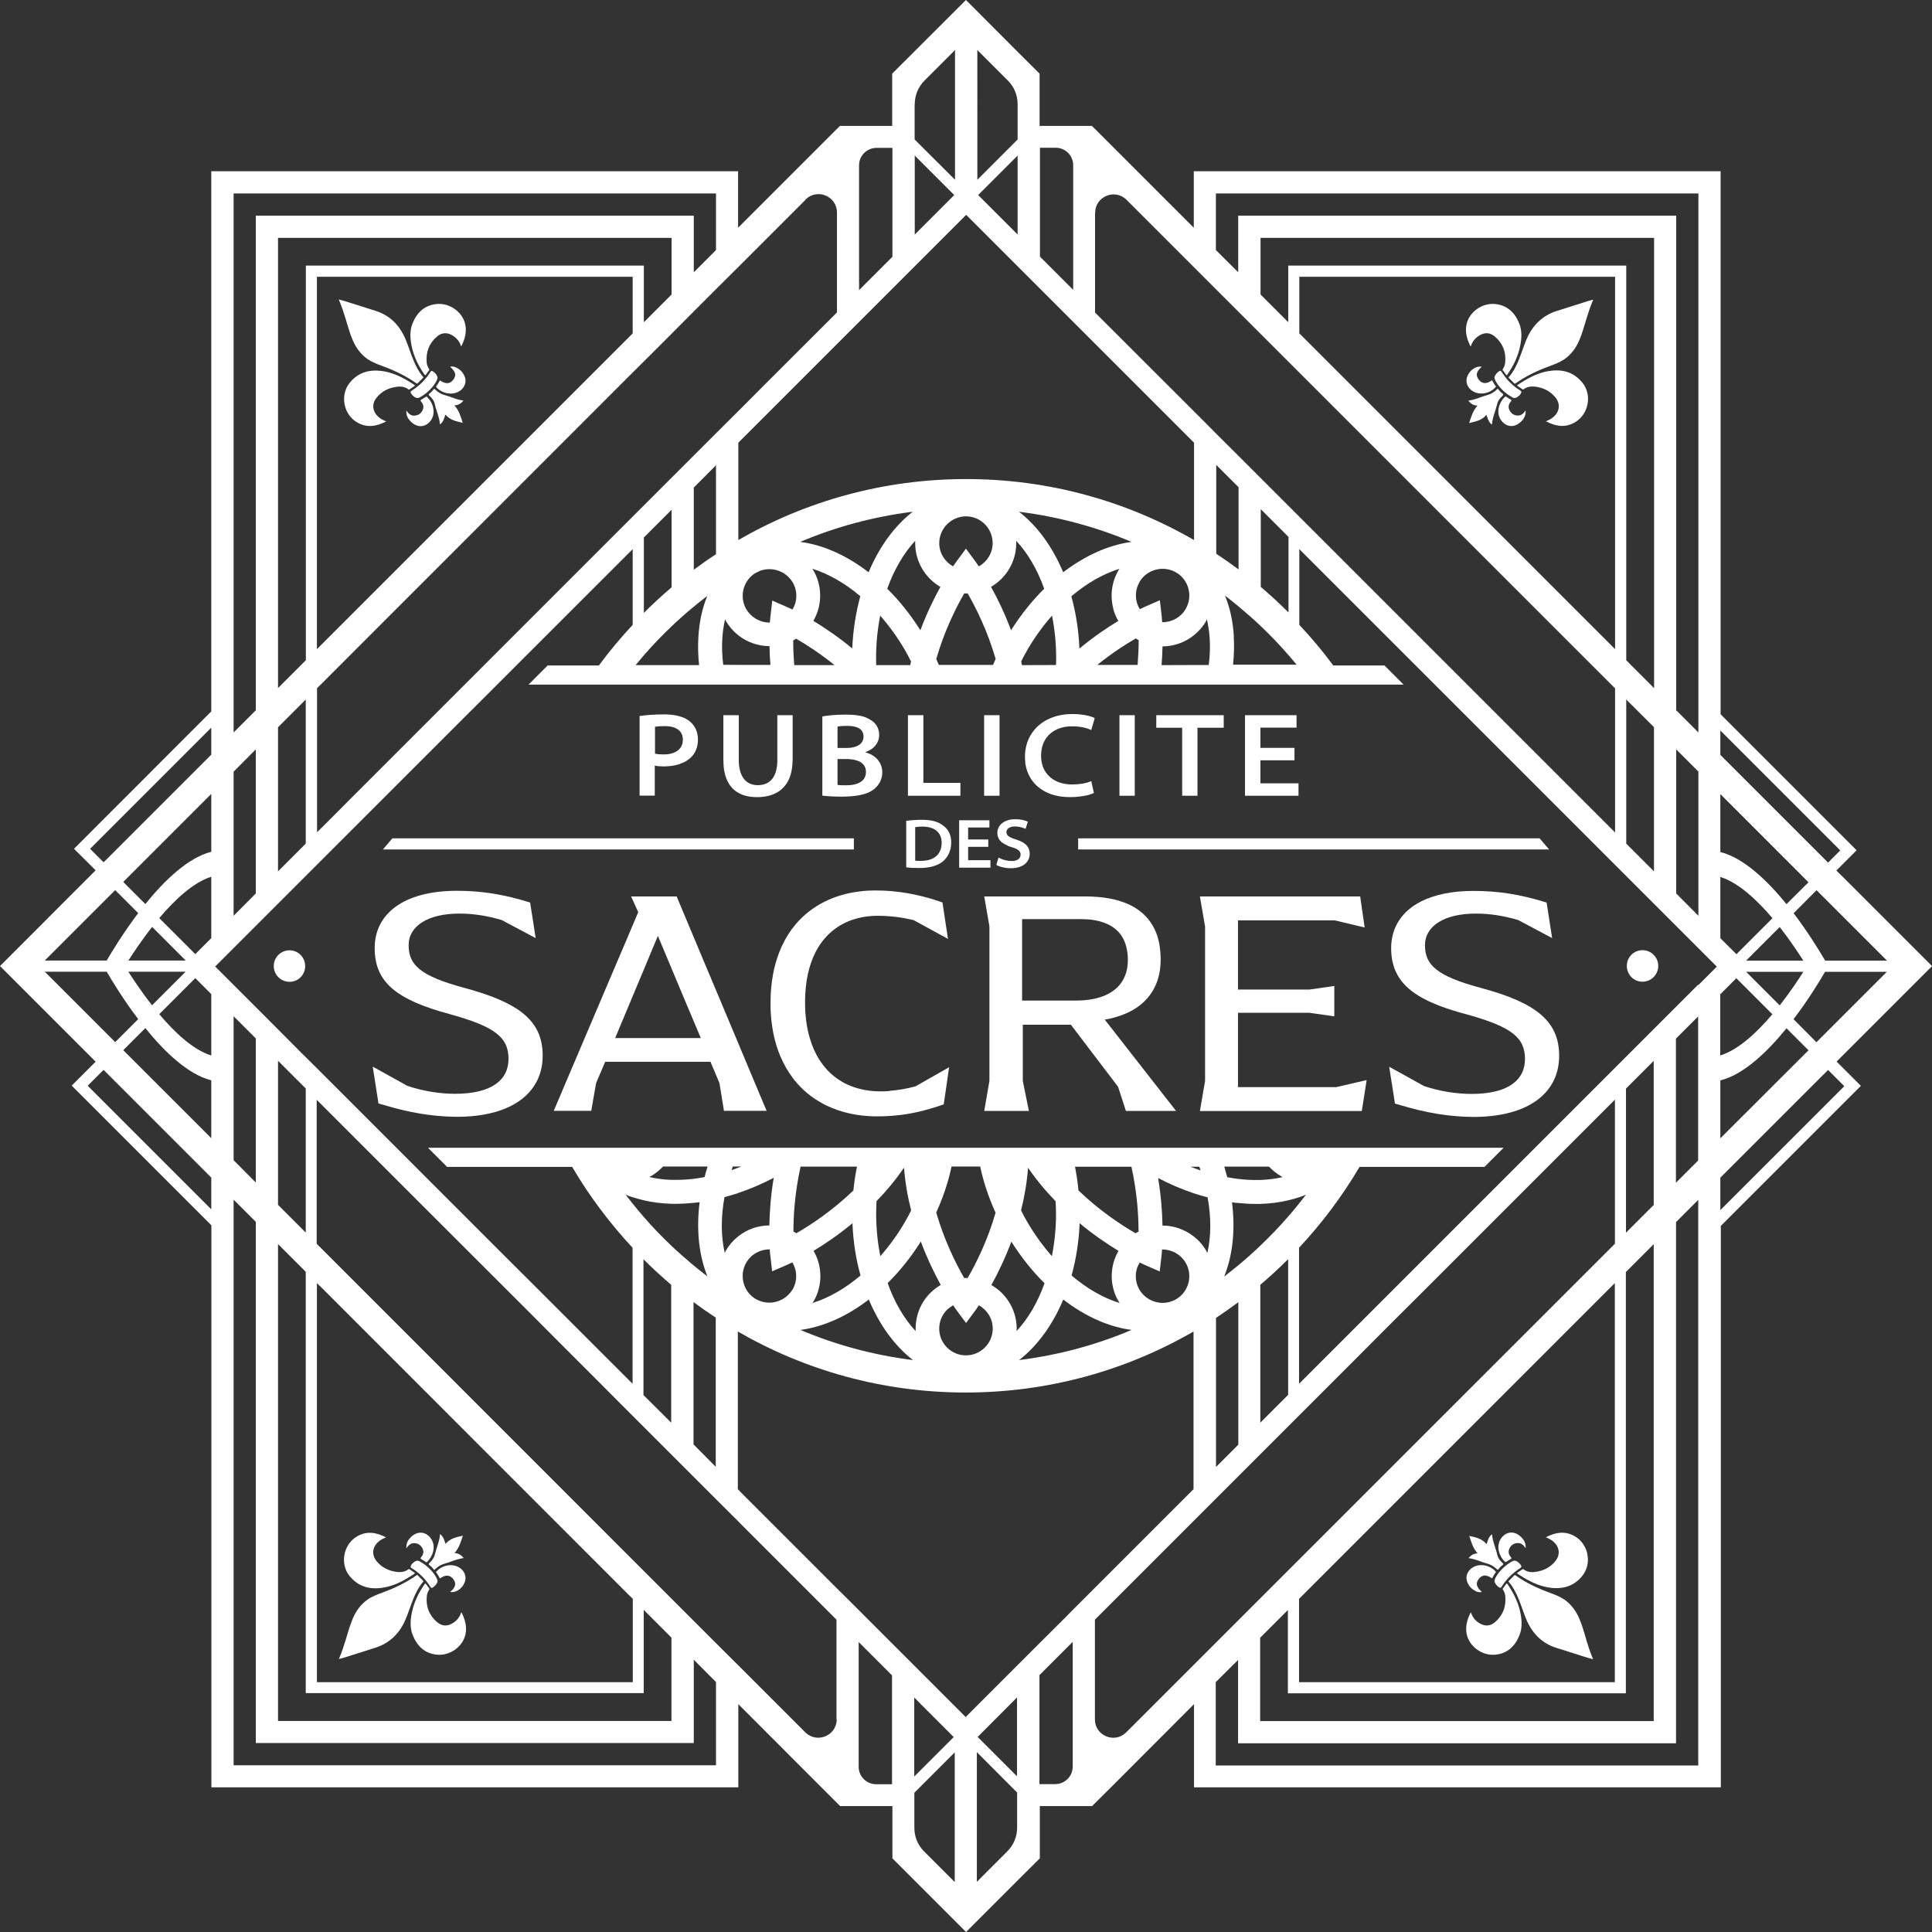<?xml version="1.0" encoding="UTF-8"?>
<svg id="Calque_2" data-name="Calque 2" xmlns="http://www.w3.org/2000/svg" viewBox="0 0 167.89 167.89">
  <rect x="0" y="0" width="167.89" height="167.89" fill="#333333" stroke="none"/>
  <defs>
    <style>
      .cls-1 {
        fill: #fff;
      }
    </style>
  </defs>
  <g id="Calque_1-2" data-name="Calque 1">
    <g>
      <path class="cls-1" d="m56.91,66.53c.2.05.45.07.73.07.16,0,.33,0,.48-.02.4-.03.76-.11,1.08-.24.32-.12.6-.29.83-.51.39-.36.6-.88.62-1.48,0-.04,0-.07,0-.11,0-.68-.3-1.23-.73-1.57-.39-.31-.95-.51-1.71-.57-.15-.01-.3-.02-.46-.02-.98,0-1.68.07-2.17.14v6.92h1.32v-2.62Zm0-3.37c.15-.03.44-.06.86-.06.35,0,.66.05.91.16.41.18.66.51.66,1.01h0c0,.83-.64,1.29-1.68,1.29-.31,0-.55-.02-.74-.07v-2.34Z"/>
      <path class="cls-1" d="m65.79,69.27c.14,0,.29,0,.42-.02,1.5-.13,2.52-1.02,2.65-2.82.01-.14.02-.28.02-.42v-3.86h-1.33v3.91c0,1.45-.63,2.17-1.7,2.17-.23,0-.45-.04-.64-.12-.42-.17-.72-.53-.88-1.06-.08-.28-.13-.61-.13-.99v-3.91h-1.34v3.85c0,.27.02.51.04.75.23,1.8,1.34,2.52,2.88,2.52"/>
      <path class="cls-1" d="m73.35,69.22c.06,0,.12,0,.18,0,.9-.03,1.56-.16,2.04-.4.14-.07.26-.15.37-.23.42-.34.73-.83.73-1.47,0-.09,0-.19-.02-.27-.07-.45-.3-.8-.6-1.05-.25-.21-.56-.35-.85-.42v-.02c.19-.07.36-.15.51-.25.46-.31.69-.77.69-1.24,0-.64-.33-1.09-.8-1.34-.26-.16-.55-.28-.92-.34-.32-.06-.71-.09-1.19-.09-.78,0-1.61.07-2.03.16v6.88c.35.04.93.09,1.71.09.06,0,.12,0,.18,0m-.57-6.09c.15-.03.4-.06.84-.06.85,0,1.42.25,1.42.94,0,.58-.51.98-1.5.98h-.76v-1.86Zm0,5.06v-2.24h.74c.14,0,.29,0,.42.02.75.08,1.31.4,1.31,1.1,0,.27-.08.49-.21.65-.3.37-.88.51-1.47.51-.24,0-.42,0-.58-.01-.07,0-.14-.01-.21-.02"/>
      <polygon class="cls-1" points="83.46 68.03 80.24 68.03 80.24 62.15 78.9 62.15 78.9 69.15 83.46 69.15 83.46 68.03"/>
      <rect class="cls-1" x="85.52" y="62.15" width="1.34" height="7"/>
      <path class="cls-1" d="m89.09,66.31s0,.06.02.09c.13.79.49,1.45,1.05,1.94.51.44,1.17.75,1.98.87.27.04.55.06.84.06.57,0,1.07-.07,1.45-.15.12-.03.22-.05.32-.09.12-.04.23-.08.31-.12l-.05-.22-.1-.45-.08-.36c-.4.18-1.03.29-1.63.29-.21,0-.4-.01-.58-.04-.72-.11-1.26-.42-1.63-.87-.35-.43-.52-.98-.52-1.59,0-1.52.99-2.46,2.49-2.55.09,0,.18,0,.27,0,.66,0,1.22.14,1.6.32l.3-1.04c-.28-.15-.94-.34-1.86-.35-.03,0-.06,0-.09,0-.82,0-1.56.17-2.17.49-.02.01-.04.02-.07.03-1.16.63-1.87,1.77-1.87,3.18,0,.2.01.39.04.58h0Z"/>
      <rect class="cls-1" x="97.28" y="62.15" width="1.33" height="7"/>
      <polygon class="cls-1" points="102.73 69.15 104.06 69.15 104.06 63.24 106.34 63.24 106.34 62.15 100.48 62.15 100.48 63.24 102.73 63.24 102.73 69.15"/>
      <polygon class="cls-1" points="112.84 68.07 109.53 68.07 109.53 66.07 112.49 66.07 112.49 64.99 109.53 64.99 109.53 63.23 112.67 63.23 112.67 62.15 108.19 62.15 108.19 69.15 112.84 69.15 112.84 68.07"/>
      <path class="cls-1" d="m81.98,71.76c-.42-.35-1.01-.52-1.88-.52-.5,0-.97.04-1.35.09v4.04c.28.04.65.06,1.15.06.89,0,1.63-.21,2.08-.61.41-.37.68-.92.68-1.61s-.26-1.13-.68-1.46m-1.6,3.04c-.11.01-.22.02-.34.02-.07,0-.14,0-.21,0-.12,0-.22,0-.3-.02v-2.91c.13-.02.33-.05.62-.05,1.07,0,1.68.51,1.68,1.41,0,.87-.51,1.44-1.45,1.55"/>
      <polygon class="cls-1" points="86.07 74.75 84.13 74.75 84.13 73.59 85.88 73.59 85.88 72.95 84.13 72.95 84.13 71.91 85.98 71.91 85.98 71.28 83.35 71.28 83.35 75.4 86.07 75.4 86.07 74.75"/>
      <path class="cls-1" d="m87.55,73.49c.11.04.22.09.34.12.59.17.8.35.8.66,0,.07-.01.13-.04.19-.07.19-.28.32-.58.36-.06,0-.11,0-.18,0-.13,0-.26-.01-.39-.04-.28-.05-.54-.15-.73-.26l-.19.64c.26.16.76.29,1.24.29,1.17,0,1.66-.61,1.66-1.25,0-.11-.01-.2-.03-.29-.11-.46-.49-.74-1.13-.95-.35-.11-.58-.2-.72-.33-.1-.09-.14-.19-.14-.32,0-.24.21-.49.73-.49.44,0,.77.13.93.21l.2-.62c-.25-.13-.61-.22-1.11-.22-.93,0-1.54.5-1.54,1.19,0,.54.33.87.88,1.09"/>
      <path class="cls-1" d="m44.77,87.58c-1.07-.67-2.52-1.22-4.4-1.73-3.88-1.04-4.86-2.02-4.86-3.71s1.71-2.75,4.41-2.75c1.27,0,2.44.2,3.68.56l.69.37,2.26,1.2-.48-3.09c-.57-.18-1.12-.33-1.65-.46-1.6-.38-3.08-.56-4.72-.56-4.64,0-7.14,2.02-7.14,4.97s1.83,4.49,6.57,5.76c3.85,1.07,5.06,1.99,5.06,3.87s-1.52,3.04-4.64,3.04c-1.35,0-2.75-.23-4.13-.68l-3.03-1.68.5,3.2c1.46.42,3.68,1.13,6.82,1.16,3.36,0,5.66-1.03,6.74-2.74.47-.74.71-1.6.71-2.57,0-1.83-.74-3.14-2.4-4.17"/>
      <path class="cls-1" d="m64.19,90.74l-1.38-3.29-.37-.88-1.33-3.16-1.87-4.46-.44-1.05h-3.96l.22.48.4.89-.67,1.58-.32.76-.82,1.92-1.63,3.83-.8,1.88-2.11,4.96-.99,2.33h3.26l.42-2.41.79-1.85h9.15l.78,1.85.29,1.78.1.63h3.71l-1.04-2.47-1.4-3.34Zm-10.73-.54l1.21-2.89,1.13-2.7.8-1.92.57-1.36.81,1.93h0l1.36,3.25,1.11,2.63.45,1.07h-7.44Z"/>
      <path class="cls-1" d="m77.33,94.81c-.29.02-.56.03-.82.03-.46,0-.91-.04-1.34-.12-.71-.13-1.38-.36-1.97-.7-.09-.05-.17-.1-.26-.16-.61-.39-1.13-.9-1.57-1.52-.06-.08-.11-.16-.17-.25-.35-.55-.63-1.19-.84-1.91-.17-.58-.29-1.22-.35-1.92-.04-.38-.05-.77-.05-1.18,0-1.78.34-3.23.92-4.36.33-.63.73-1.16,1.2-1.6.56-.53,1.22-.92,1.93-1.17.02,0,.04-.02.07-.02.68-.23,1.42-.35,2.19-.35.71,0,1.51.06,2.34.21.26.05.52.11.79.17l2.98,1.63-.48-3.17c-.57-.2-1.14-.38-1.72-.52-.86-.22-1.72-.37-2.59-.45-.51-.05-1.02-.07-1.53-.07-.45,0-.89.02-1.32.08-2.26.26-4.21,1.23-5.58,2.84-.48.56-.88,1.19-1.21,1.9-.29.63-.52,1.31-.69,2.05-.03.12-.05.23-.07.35-.15.78-.23,1.62-.23,2.52,0,.03,0,.07,0,.1,0,.15,0,.29,0,.43.03.75.11,1.45.24,2.12.15.75.36,1.44.64,2.08.29.67.64,1.28,1.06,1.83.04.05.07.1.11.15.7.88,1.56,1.59,2.56,2.11.08.04.15.08.23.12.64.31,1.34.55,2.08.71.65.14,1.34.22,2.06.24.12,0,.24,0,.36,0,.7,0,1.37-.05,2.03-.13.12-.02.23-.03.35-.05,1.11-.17,2.18-.46,3.33-.86l.32-2.2.05-.37.1-.66-2.92,1.66c-.8.22-1.56.34-2.25.39"/>
      <path class="cls-1" d="m95.98,88.61c.61-.1,1.17-.26,1.67-.46.76-.3,1.4-.72,1.89-1.23.07-.07.14-.15.21-.23.49-.58.83-1.28.99-2.07.02-.11.05-.23.06-.35.04-.28.06-.57.06-.87,0-.42-.03-.82-.09-1.2-.1-.66-.3-1.25-.6-1.76-.95-1.65-2.88-2.54-5.88-2.54h-8.76l.45,2.61v13.42l-.45,2.61h3.88l-.53-2.61v-4.88h4.18l4.1,5.39.68,2.1h4.36l-5.17-6.62-1.03-1.32Zm-1.55-1.71c-.3.03-.62.05-.95.05h-4.66v-7.08h5.06c.81,0,1.49.1,2.05.31,1.12.4,1.77,1.18,1.99,2.31.06.29.09.59.09.92,0,1.57-.77,2.62-2.13,3.15-.42.16-.91.28-1.44.34"/>
      <polygon class="cls-1" points="116.12 94.47 107.58 94.47 107.58 88.01 113.79 88.01 113.99 88.04 114.28 88.08 115.95 88.32 115.95 85.68 113.79 85.99 107.58 85.99 107.58 79.98 115.98 79.98 116.16 80.02 118.59 80.6 118.36 79.02 118.2 77.9 104.27 77.9 104.62 79.93 104.72 80.51 104.72 93.94 104.4 95.79 104.27 96.55 118.34 96.55 118.65 94.58 118.76 93.86 117.8 94.08 116.12 94.47"/>
      <path class="cls-1" d="m128.25,79.39c1.27,0,2.44.2,3.68.56l2.95,1.57-.48-3.09c-2.28-.71-4.19-1.01-6.37-1.01-1.86,0-3.38.33-4.53.91-1.71.86-2.61,2.3-2.61,4.07s.71,3.11,2.38,4.13c1.02.62,2.4,1.15,4.19,1.62,3.85,1.07,5.06,1.99,5.06,3.87s-1.52,3.04-4.64,3.04c-1.35,0-2.75-.23-4.13-.68l-1.98-1.1-1.05-.58.39,2.48.11.72c1.46.42,3.68,1.13,6.82,1.16,4.81,0,7.45-2.11,7.45-5.31,0-3.01-2-4.61-6.8-5.9-3.88-1.04-4.86-2.02-4.86-3.71s1.71-2.75,4.41-2.75"/>
      <path class="cls-1" d="m167.89,83.95l-7.83-7.83-.48-.47,1.76-1.76-11.82-11.82V14.88h-45.78v4.91l-8.57-8.57-.29-.28h-4.54v-4.54l-1.94-1.93-3.5-3.51-.96-.96-6.41,6.4v4.54h-4.54l-8.85,8.85v-4.91H18.36v46.94l-11.93,11.94,1.88,1.87L0,83.95l8.31,8.31-2.08,2.08,12.14,12.14v48.84h45.79v-7.23l6.92,6.93,1.93,1.93h4.54v4.54l.11.11,1.82,1.82,4.47,4.47,4.47-4.47,1.94-1.93v-4.54h4.54l1.94-1.93,6.92-6.93v7.23h45.78v-48.79l12.17-12.17-2.11-2.11,8.31-8.31Zm-157.88-6.6l2,2c-1.29,1.7-2.28,3.34-2.74,4.12H3.89l6.12-6.12Zm1.15,6.12c.39-.61,1.12-1.73,2.06-2.92l2.92,2.92h-4.97Zm4.97.97l-2.92,2.92c-.93-1.19-1.66-2.31-2.06-2.92h4.97Zm-12.24,0h5.38c.46.78,1.44,2.41,2.74,4.12l-2,2-6.12-6.12Zm14.47,20.65l-10.74-10.74,1.38-1.38,9.36,9.36v2.77Zm0-6.18l-7.65-7.65,1.92-1.92c1.66,2.06,3.71,4.03,5.73,4.54v5.03Zm0-7.19c-1.57-.48-3.19-2.01-4.52-3.59l3.13-3.13,1.39,1.39v5.33Zm0-10.2l-1.39,1.39-3.13-3.13c1.34-1.58,2.95-3.1,4.52-3.59v5.33Zm0-7.5c-2.02.51-4.07,2.49-5.73,4.54l-1.92-1.92,7.65-7.65v5.03Zm0-8.44l-9.02,9.02-.34.33-1.17-1.17,10.53-10.53v2.35ZM105.67,16.81h41.92v46.84l-1.93-1.93V18.74h-38.06v4.92l-1.94-1.93v-4.92Zm41.92,50.25v12.52l-1.93-1.94v-12.52l1.93,1.93Zm-3.86-7.27l-1.93-1.93-.48-.49V23.08h-29.37v4.92l-2.41-2.41v-4.92h34.2v39.12h0Zm0,3.41v12.52l-2.41-2.41v-12.52l.48.48,1.94,1.93Zm-3.38-39.15v32.36l-27.44-27.44v-4.92h27.44Zm-45.18-5.56c0-1.42,1.72-2.13,2.72-1.13l42.46,42.46v12.52l-32.75-32.75-1.94-1.93-1.15-1.16-9.35-9.34v-8.68Zm8.57,39.3h0s-2.8.01-2.8.01c0,0,0,0,0-.01.05-.59.07-1.13.08-1.62,1,0,1.96-.35,2.72-.96.43-.34.8-.76,1.07-1.24.03-.05.05-.1.07-.15.11.51.2,1.05.24,1.62.05.76.02,1.55-.08,2.35h-1.31Zm-14.93.01s0,0,0-.01c-.02-.1-.05-.21-.07-.31.16-.33.33-.65.52-.97.63-1.1,1.37-2.11,2.16-3.01.23,1.16.36,2.4.36,3.68,0,.2,0,.41-.01.61h0s-2.95.01-2.95.01Zm-12.67,0h0c0-.21-.01-.42-.01-.62,0-1.28.13-2.52.36-3.68.79.9,1.52,1.91,2.16,3.01.19.32.35.65.52.97-.03.1-.05.21-.07.31,0,0,0,0,0,.01h-2.95Zm-13.29-.01c-.1-.8-.13-1.59-.08-2.35.04-.57.12-1.11.24-1.62.03.05.05.1.07.14.28.49.65.91,1.07,1.24.76.6,1.72.95,2.72.95,0,.49.03,1.03.08,1.62,0,0,0,0,0,.01h-2.8s-1.31-.01-1.31-.01Zm-7.61,0c.23-.28.47-.56.7-.83.76-.88,1.57-1.72,2.41-2.52.62-.59,1.27-1.17,1.93-1.71.39-.32.78-.64,1.18-.94-.43,1.05-.69,2.23-.77,3.53-.05.81-.03,1.63.06,2.48h-5.53Zm3.12-6.75c-.84.71-1.64,1.45-2.41,2.22v-6.55l2.41-2.41v6.75Zm1.93-1.53v-7.14l1.93-1.94v7.73c-.66.43-1.3.88-1.93,1.35m5.42.26s0,0,0,0c.09-.05.19-.09.28-.14.28-.12.58-.17.88-.17.83,0,1.6.44,2.02,1.16.31.54.39,1.17.23,1.76-.06.21-.15.41-.26.59-.26-.13-.42-.2-.47-.22l-1.28-.56-.16,1.39s-.03.23-.05.52c-.01,0-.02,0-.03,0-.83,0-1.6-.45-2.02-1.16-.64-1.11-.26-2.53.84-3.17m3.33,8.02c-.07-.82-.09-1.54-.09-2.14.04-.02.09-.04.13-.07.04-.02.08-.05.12-.08.9.52,2.08,1.28,3.33,2.29,0,0,.01,0,.02.01h-3.51s0,0,0-.01m12.7-6.79c-.55.99-1.18,2.27-1.74,3.77-.85-1.35-1.82-2.57-2.88-3.61.6-1.66,1.43-3.09,2.43-4.16,0,.07,0,.14,0,.2,0,1.62.88,3.04,2.19,3.8m6.59-4c1,1.07,1.84,2.5,2.43,4.16-1.05,1.04-2.03,2.26-2.88,3.61-.56-1.5-1.19-2.79-1.74-3.77,1.31-.76,2.19-2.18,2.19-3.8,0-.07,0-.14,0-.2m8.43,5.91c.1.37.25.72.44,1.05-.97.58-2.15,1.38-3.38,2.4-.06-1.59-.31-3.12-.7-4.54,1.33-1.13,2.76-1.95,4.18-2.39-.03.05-.07.09-.09.14-.59,1.02-.74,2.2-.44,3.34m-4.36-3.18c-.93-2.22-2.26-4.04-3.84-5.26,3.42.43,6.7,1.32,9.78,2.62-2.01.27-4.05,1.2-5.94,2.64m-7.33-.51c-.16-.24-.27-.38-.29-.42l-.83-1.12-.83,1.12s-.13.18-.29.42c-.71-.4-1.2-1.15-1.2-2.02,0-1.28,1.04-2.32,2.32-2.33h0c1.28,0,2.32,1.04,2.32,2.33,0,.87-.49,1.62-1.2,2.02m-9.58.51c-1.88-1.45-3.93-2.38-5.94-2.64,3.07-1.3,6.35-2.19,9.78-2.62-1.58,1.22-2.91,3.04-3.84,5.26m-4.8-.16c-.03-.05-.07-.1-.1-.15,1.41.44,2.85,1.26,4.18,2.39-.39,1.42-.63,2.94-.7,4.54-1.23-1.02-2.42-1.81-3.38-2.4.19-.33.34-.68.44-1.05.3-1.13.15-2.32-.44-3.34m10.9,8.21c-.07-.17-.14-.33-.22-.5.69-2.41,1.69-4.42,2.43-5.7.05,0,.1,0,.15,0s.1,0,.15,0c.74,1.28,1.73,3.28,2.43,5.69-.08.17-.15.34-.22.51,0,0,0,0,0,.01h-4.7s0,0,0-.01m13.77,0c1.25-1.01,2.43-1.77,3.33-2.29.04.03.08.05.12.08.04.03.09.04.13.07,0,.6-.03,1.33-.09,2.14,0,0,0,0,0,.01h-3.51s.01,0,.02-.01m3.64-7.18c.41-.72,1.19-1.16,2.02-1.16.3,0,.6.06.88.17.09.05.19.09.28.14.54.31.92.81,1.08,1.41.16.6.08,1.22-.23,1.76-.41.72-1.19,1.16-2.02,1.16-.01,0-.02,0-.03,0-.02-.29-.04-.48-.04-.52l-.16-1.39-1.28.56s-.2.09-.46.22c-.11-.18-.2-.38-.26-.59-.16-.6-.08-1.23.23-1.76m8.61-1.11c-.63-.47-1.28-.92-1.94-1.36v-7.72l1.94,1.94v7.14Zm-.41,5.81c-.08-1.3-.34-2.49-.77-3.53.4.3.79.62,1.18.94.66.55,1.31,1.12,1.93,1.71.84.8,1.65,1.64,2.41,2.52.24.27.47.55.7.83h-5.52c.09-.84.11-1.67.06-2.48m4.76-2.06c-.77-.77-1.58-1.51-2.41-2.22v-6.75l2.41,2.41v6.55Zm-21.6-40.38h1.37c.84,0,1.52.68,1.52,1.52v10.83l-2.89-2.89v-9.46Zm-5.44-8.49l2.65,2.65c.55.54.85,1.28.85,2.06v3.06l-3.5,3.5V4.38Zm3.5,9.17v6.86l-3.43-3.43,3.43-3.43Zm-8.94-4.46c0-.77.3-1.51.85-2.06l2.65-2.65v11.27l-2.78-2.77-.73-.73v-3.06Zm0,4.46l3.43,3.43-3.43,3.43v-6.86Zm-4.84.85c0-.84.68-1.52,1.52-1.52h1.38v9.46l-2.9,2.9v-10.84Zm9.31,4.3l19.8,19.8v8.46c-5.83-3.37-12.59-5.3-19.8-5.3s-13.97,1.93-19.8,5.3v-8.46l19.8-19.8Zm-13.96-1.33c1.01-1.01,2.73-.29,2.73,1.13v8.68l-6.22,6.21-1.93,1.94-.41.41-1.94,1.93-31.85,31.85-1.93,1.94-.9.89v-12.52l.49-.48,26.47-26.48,1.94-1.93,1.93-1.93,1.93-1.94,1.93-1.93,1.94-1.93,5.84-5.84ZM24.16,59.79V20.67h34.2v4.92l-2.41,2.41v-4.92h-29.37v34.29l-2.41,2.41Zm2.41,1v12.52l-2.41,2.41v-12.52l2.41-2.41Zm28.41-36.74v4.92l-27.44,27.44V24.05h27.44Zm-34.68-7.24h41.92v4.92l-1.93,1.93v-4.92H22.23v42.98l-1.93,1.93V16.81Zm0,50.25l1.93-1.94v12.52l-1.93,1.94v-12.52Zm41.92,86.34H20.3v-49.15l1.93,1.93v45.29h38.06v-7.24l1.93,1.94v7.23Zm-41.92-52.57v-12.52l1.93,1.93v12.52l-1.93-1.94Zm6.27,9.69v36.61h29.37v-7.23l2.41,2.41v7.24H24.16v-41.44l2.41,2.41Zm-2.41-5.82v-12.52l2.41,2.41v12.52l-2.41-2.41Zm3.38,41.47v-34.67l.49.48,26.47,26.48.49.48v7.24h-27.44Zm45.17,3.24c0,1.42-1.72,2.13-2.73,1.13l-5.84-5.84-1.94-1.93-7.72-7.72-26.47-26.48-.49-.48v-12.52l3.18,3.18,5.79,5.79,9.74,9.73,1.93,1.94,1.93,1.93,1.93,1.93,1.93,1.94,3.52,3.52,4.73,4.73,1.94,1.93.3.31,3.01,3.01,1.93,1.93,3.31,3.31v8.67Zm1.76-48.02c-.14.67-.24,1.36-.31,2.06-1.81,1.74-3.67,2.98-4.96,3.72-.04-.03-.08-.06-.12-.08-.04-.03-.09-.04-.13-.07,0-1.38.12-3.4.62-5.64h4.9Zm23.85,0c.5,2.24.62,4.26.62,5.64-.04.02-.09.04-.13.06-.04.03-.08.06-.13.08-1.28-.74-3.15-1.98-4.96-3.72-.07-.7-.17-1.39-.3-2.06h4.9Zm11.21,10.25c.84-.71,1.64-1.45,2.41-2.22v11.79l-1.67,1.67-.75.75v-11.98Zm0-3.4c-.62.6-1.27,1.17-1.93,1.72-.4.33-.81.65-1.22.97.75-1.84.98-4.08.68-6.45.18.03.36.05.54.06.5.05,1,.08,1.49.08.15,0,.3,0,.44,0,.85-.03,1.66-.13,2.41-.31.33-.08.65-.17.96-.27.2-.07.4-.14.59-.22-.19.25-.39.5-.59.75-.31.39-.63.78-.96,1.15-.76.88-1.57,1.72-2.41,2.52m1.77-6.03c.05.03.1.05.16.08-.6.14-1.24.22-1.92.25-.14,0-.29,0-.44,0-.49,0-.98-.03-1.49-.09-.32-.04-.64-.09-.96-.15-.08-.3-.17-.61-.26-.92h3.89c.3.32.64.6,1.03.82m-3.7,10.96v12.38l-1.94,1.94v-12.96c.66-.43,1.31-.89,1.94-1.36m-2.7-4.29c-.03-.06-.06-.12-.09-.18-.28-.49-.65-.91-1.08-1.24-.76-.6-1.72-.95-2.72-.95-.02-1.13-.12-2.55-.38-4.13,1.01.53,2.06.98,3.11,1.33.39.13.79.25,1.19.35.32,1.75.31,3.4-.02,4.83m-1.65,2.62c-.16.6-.54,1.1-1.08,1.41-.08.04-.16.09-.24.12-.01,0-.02.01-.03.01-.28.12-.58.18-.89.18-.83,0-1.6-.44-2.02-1.16-.31-.54-.39-1.16-.23-1.76.06-.21.15-.4.26-.59.26.13.42.2.46.22l1.28.56.16-1.39s.03-.23.04-.52c.01,0,.02,0,.04,0,.83,0,1.6.44,2.02,1.16.31.54.39,1.17.23,1.76m.49-10c-.1-.04-.2-.07-.3-.11h.76c.04.11.08.21.11.32-.19-.07-.39-.13-.58-.21m-16.69,10.86c-.27-.27-.58-.5-.91-.69.55-.99,1.17-2.27,1.74-3.77.85,1.35,1.82,2.57,2.88,3.61-.59,1.67-1.43,3.09-2.43,4.16,0-.07.01-.13.01-.2,0-1.17-.46-2.28-1.29-3.11m-7.49,3.31c-1-1.07-1.84-2.5-2.43-4.17,1.05-1.04,2.03-2.26,2.88-3.61.56,1.5,1.19,2.78,1.73,3.77-.32.19-.63.42-.9.69-.83.83-1.28,1.93-1.28,3.11,0,.07,0,.14,0,.21m-8.43-5.92c-.1-.37-.25-.72-.44-1.05.96-.58,2.15-1.38,3.38-2.4.06,1.59.3,3.12.7,4.54-1.33,1.13-2.76,1.95-4.18,2.39.03-.05.07-.09.1-.14.59-1.02.74-2.2.44-3.34m4.36,3.18c.93,2.22,2.26,4.04,3.84,5.26-3.43-.43-6.71-1.32-9.78-2.62,2.01-.27,4.05-1.19,5.94-2.64m.64-7.45c0-.37.01-.73.03-1.1.84-.86,1.65-1.83,2.39-2.91.1,1.3.32,2.55.62,3.71-.16.33-.33.65-.52.97-.63,1.1-1.37,2.11-2.16,3.01-.23-1.16-.36-2.4-.36-3.68m6.17,8.33c.16-.15.33-.27.52-.38.16.24.27.38.29.42l.83,1.12.83-1.12s.13-.18.29-.42c.71.4,1.2,1.15,1.2,2.02,0,1.28-1.04,2.33-2.33,2.33-.62,0-1.2-.24-1.64-.68-.44-.44-.68-1.02-.68-1.64s.24-1.21.68-1.64m6.43-8.63c.29-1.16.51-2.41.61-3.71.74,1.08,1.55,2.04,2.39,2.9.02.36.04.73.04,1.1,0,1.28-.13,2.52-.36,3.68-.79-.9-1.52-1.91-2.16-3.01-.19-.32-.36-.64-.52-.97m3.67,7.75c1.88,1.45,3.93,2.38,5.94,2.64-3.07,1.3-6.35,2.19-9.78,2.62,1.58-1.22,2.91-3.04,3.84-5.26m4.8.15c.03.05.07.1.1.15-1.42-.43-2.85-1.26-4.18-2.39.39-1.41.64-2.94.7-4.54,1.23,1.02,2.42,1.82,3.38,2.4-.19.33-.34.68-.44,1.05-.3,1.13-.15,2.32.44,3.33m-10.68-7.71c-.69,2.41-1.69,4.41-2.43,5.69-.05,0-.1,0-.15,0s-.1,0-.15,0c-.74-1.28-1.73-3.28-2.43-5.69.6-1.32,1.05-2.66,1.33-4h2.49c.28,1.33.73,2.68,1.33,4m-17.63,6.67c-.42.72-1.19,1.16-2.02,1.16-.3,0-.6-.06-.88-.17-.06-.03-.12-.05-.17-.08-.04-.02-.07-.03-.11-.05-.54-.31-.92-.81-1.08-1.41-.16-.6-.08-1.23.23-1.76.41-.72,1.19-1.16,2.01-1.16.01,0,.02,0,.03,0,.02.29.04.48.05.52l.16,1.39,1.28-.56s.21-.09.47-.22c.11.18.2.38.26.59.16.6.08,1.23-.23,1.76m-4.75-8.37c1.05-.35,2.09-.79,3.11-1.33-.27,1.58-.36,3.01-.38,4.14-1,0-1.96.35-2.72.96-.43.34-.79.76-1.07,1.24-.03.06-.06.12-.09.18-.33-1.43-.34-3.09-.02-4.84.39-.1.79-.22,1.19-.35m-.58-1.99c.04-.11.07-.21.11-.32h.76c-.1.04-.2.08-.3.11-.19.07-.39.14-.58.21m-3.29,11.46c.63.47,1.27.92,1.93,1.35v12.96l-1.93-1.94v-12.38Zm-2.67-11.78h3.89c-.1.31-.18.61-.26.92-.32.06-.64.11-.96.15-.5.06-1,.09-1.49.09-.15,0-.3,0-.44,0-.68-.02-1.32-.11-1.92-.25.05-.03.1-.05.15-.07.39-.23.74-.51,1.03-.82m-2.64,2.64c.31.1.63.19.96.27.76.18,1.56.28,2.41.31.14,0,.29,0,.44,0,.49,0,.99-.03,1.49-.08.18-.02.36-.04.54-.06-.3,2.37-.07,4.61.68,6.45-.41-.31-.82-.64-1.22-.97-.66-.55-1.31-1.12-1.93-1.71-.85-.8-1.65-1.64-2.41-2.52-.33-.38-.65-.76-.96-1.15-.2-.25-.39-.5-.59-.75.19.08.39.15.59.22m.96,5.39c.77.77,1.58,1.51,2.41,2.22v11.98l-.87-.87-1.54-1.53v-11.79Zm21.6,45.62h-1.38c-.84,0-1.52-.68-1.52-1.52v-10.84l2.9,2.9v9.47Zm5.44,8.49l-2.65-2.65c-.55-.54-.85-1.28-.85-2.05v-3.05l.73-.73,2.78-2.78v11.27Zm-3.51-9.16v-6.87l.54.55,2.89,2.89-3.43,3.43Zm8.94,4.45c0,.77-.31,1.51-.85,2.05l-2.65,2.65v-11.27l2.77,2.78.73.73v3.05Zm0-4.46l-3.43-3.43.34-.34,2.56-2.57.52-.52v6.86Zm4.83-.85c0,.84-.68,1.52-1.52,1.52h-1.37v-9.47l2.89-2.89v10.84Zm0-13.61l-.61.62-2.81,2.8-5.88,5.88-3.93-3.93-1.93-1.93-4.33-4.33-1.13-1.12-5.17-5.17-3.01-3.01-.3-.31v-13.7c5.83,3.37,12.59,5.3,19.8,5.3s13.97-1.93,19.8-5.3v13.7l-10.5,10.5Zm4.65,10.63c-1,1.01-2.72.29-2.72-1.12v-8.67l.11-.11,3.09-3.09,5.37-5.37,1.07-1.07.43-.43,8.57-8.57,1.93-1.93,1.93-1.93,1.93-1.94,1.93-1.93,1.94-1.93,16.89-16.89v12.52l-42.46,42.45Zm45.84-42.42v41.44h-34.2v-7.24l2.41-2.41v7.24h29.37v-36.61l2.41-2.41Zm-2.41-1v-12.52l2.41-2.41v12.52l-2.41,2.41Zm-28.41,39.06v-7.24l27.44-27.44v34.68h-27.44Zm34.68,7.24h-41.92v-7.24l1.94-1.93v7.24h38.06v-45.29l1.93-1.93v49.15Zm0-52.57l-1.93,1.93v-12.52l1.93-1.93v12.52Zm0-15.28l-34.68,34.68v-11.82c2-2.14,3.76-4.49,5.26-7.03h10.86l1.66-1.66H37.19l1.66,1.66h10.87c1.49,2.54,3.26,4.89,5.25,7.03v11.82l-8.73-8.73-1.94-1.93-13.59-13.59-1.6-1.6-1.38-1.38-1.65-1.64-2.89-2.9-4.49-4.49,1.6-1.6,5.79-5.79,28.89-28.88v6.58c-1.05,1.12-2.03,2.3-2.94,3.53h-4.45l-1.66,1.66h76.04l-1.66-1.66h-4.45c-.91-1.24-1.9-2.41-2.95-3.53v-6.58l36.28,36.28-1.6,1.6Zm10.76,4.52l-.48.48-1.99-2c1.29-1.7,2.29-3.34,2.74-4.12h5.37l-5.64,5.64Zm-1.62-5.64c-.38.61-1.12,1.73-2.05,2.92l-2.92-2.92h4.97Zm-4.97-.97l2.92-2.92c.93,1.19,1.66,2.31,2.05,2.92h-4.97Zm12.24,0h-5.37c-.46-.78-1.45-2.42-2.74-4.12l1.99-2,6.12,6.12Zm-14.48-20l10.42,10.42-1.06,1.06-9.36-9.36v-2.12Zm0,5.53l7.66,7.66-1.91,1.9c-1.67-2.05-3.72-4.02-5.75-4.53v-5.03Zm0,7.2c1.57.48,3.19,2.01,4.53,3.58l-3.13,3.13-1.4-1.39v-5.33Zm0,10.19l1.05-1.05.34-.34,3.13,3.13c-1.34,1.58-2.96,3.1-4.53,3.58v-5.33Zm0,7.49c2.03-.51,4.07-2.47,5.75-4.53l1.91,1.91-7.66,7.65v-5.03Zm10.77.5l-10.77,10.77v-2.82l9.36-9.36,1.41,1.41Z"/>
      <path class="cls-1" d="m25.16,82.58c-.75,0-1.37.61-1.37,1.37s.61,1.37,1.37,1.37,1.36-.61,1.36-1.37-.61-1.37-1.36-1.37"/>
      <path class="cls-1" d="m142.73,85.31c.75,0,1.37-.61,1.37-1.37s-.61-1.37-1.37-1.37-1.36.61-1.36,1.37.61,1.37,1.36,1.37"/>
      <path class="cls-1" d="m30.05,27.76c.19.61.35,1.23.61,1.82.28.64.68,1.2,1.26,1.61.39.27.83.44,1.26.6,1.06.39,2.08.86,3,1.52.06.04.09.02.13-.02.14-.14.28-.29.43-.43.06-.05.06-.09,0-.15-.37-.43-.61-.92-.82-1.43-.25-.61-.44-1.25-.7-1.85-.52-1.2-1.36-2.04-2.62-2.43-.75-.24-1.5-.47-2.24-.71-.3-.09-.59-.19-.92-.27.02.05.02.07.03.08.23.54.41,1.09.58,1.65"/>
      <path class="cls-1" d="m36.9,32.56c.05.07.08.05.11,0,.1-.13.19-.27.29-.4.03-.04,0-.07-.02-.1-.11-.17-.18-.35-.2-.55-.08-.9.2-1.67.89-2.26.32-.28.72-.38,1.13-.21.47.2.81.55.97,1.06.01,0,.02-.01.02-.02.02-.05.05-.09.07-.14.26-.56.4-1.14.27-1.75-.23-1.08-1.36-1.89-2.5-1.77-1.04.11-1.69.73-2.07,1.66-.26.63-.23,1.29-.1,1.94.18.93.59,1.76,1.13,2.54"/>
      <path class="cls-1" d="m35.6,33.83c.13-.09.27-.18.4-.27.06-.04.08-.07,0-.12-.18-.11-.36-.23-.54-.34-.73-.43-1.49-.77-2.34-.87-1.1-.13-2.05.17-2.75,1.06-.82,1.04-.53,2.66.59,3.37.87.55,1.74.41,2.6-.04-.24-.1-.47-.21-.67-.39-.53-.47-.61-1.13-.16-1.68.45-.56,1.05-.85,1.76-.94.36-.05.71,0,1.01.23.04.03.08.01.11-.01"/>
      <path class="cls-1" d="m40.29,34.82c-.14-.03-.26-.05-.38-.08-.43-.1-.82-.29-1.24-.4-.33-.09-.63-.26-.87-.51-.05-.05-.07-.04-.11,0-.11.14-.23.27-.37.37-.09.06-.09.11,0,.19.22.2.4.43.46.72.13.59.41,1.15.45,1.77.3-.2.36-.53.48-.85.4.48.95.59,1.5.71-.17-.54-.32-1.07-.72-1.51.34-.02.59-.17.79-.43"/>
      <path class="cls-1" d="m37.1,34.48s-.06-.02-.09,0c-.12.08-.24.16-.37.23-.12.06-.12.11-.03.21.19.22.24.48.1.75-.14.28-.38.43-.7.45-.31.01-.51-.17-.69-.44,0,.05-.01.08-.01.1,0,.34.14.61.37.84.67.67,1.42.46,1.81-.16.42-.68.08-1.56-.39-1.98"/>
      <path class="cls-1" d="m39.68,31.95c-.18-.09-.37-.13-.57-.08.5.43.57.77.26,1.15-.28.36-.66.37-1.14.03-.11.17-.18.36-.32.51-.03.03-.01.06.01.09.49.55,1.37.73,1.99.35.45-.27.65-.78.49-1.23-.13-.36-.37-.64-.72-.81"/>
      <path class="cls-1" d="m35.71,34.16c.07.15.19.25.32.34.16.11.3.12.47.02.31-.17.59-.39.85-.64.26-.27.51-.57.65-.94.03-.08.03-.15,0-.22-.08-.2-.22-.35-.4-.46-.09-.05-.13-.04-.19.05-.42.67-.97,1.22-1.64,1.64-.11.07-.1.14-.06.22"/>
      <path class="cls-1" d="m131.14,32.72c-.05.06-.05.09,0,.15.15.14.29.28.43.43.04.04.07.06.13.02.92-.66,1.94-1.13,3-1.52.44-.16.88-.33,1.27-.6.58-.41.98-.97,1.26-1.61.26-.59.42-1.21.61-1.82.17-.56.35-1.12.58-1.65,0-.02.01-.04.03-.08-.33.08-.62.17-.92.27-.75.24-1.49.47-2.24.71-1.26.4-2.1,1.24-2.62,2.43-.26.61-.45,1.24-.7,1.85-.21.52-.46,1.01-.82,1.43"/>
      <path class="cls-1" d="m127.79,30.08s.01.01.02.02c.16-.51.5-.86.97-1.06.41-.17.8-.07,1.13.21.69.59.98,1.36.89,2.26-.02.2-.09.38-.2.55-.02.03-.05.06-.02.1.1.13.19.27.29.4.04.05.07.07.11,0,.54-.77.95-1.6,1.13-2.54.13-.65.16-1.31-.1-1.94-.38-.92-1.03-1.55-2.07-1.66-1.14-.12-2.27.69-2.5,1.77-.13.62.01,1.19.27,1.75.02.05.04.09.07.14"/>
      <path class="cls-1" d="m134.77,32.22c-.85.1-1.61.44-2.34.88-.18.11-.36.23-.54.34-.08.05-.06.08,0,.11.13.09.27.18.4.27.04.03.07.04.11.01.3-.23.65-.27,1.01-.23.7.09,1.3.38,1.76.94.44.55.37,1.21-.16,1.68-.2.18-.43.29-.67.39.86.45,1.73.6,2.6.04,1.12-.71,1.41-2.34.59-3.37-.71-.89-1.65-1.2-2.75-1.06"/>
      <path class="cls-1" d="m130.57,34.39c.08-.07.08-.12,0-.19-.14-.1-.26-.23-.37-.37-.04-.05-.06-.06-.11,0-.24.25-.54.42-.87.51-.42.11-.81.3-1.24.4-.12.03-.24.05-.38.08.2.26.45.41.79.43-.39.44-.55.97-.72,1.51.56-.13,1.11-.23,1.5-.71.12.32.19.65.48.85.04-.62.31-1.18.45-1.77.06-.29.24-.53.46-.72"/>
      <path class="cls-1" d="m131.88,36.11c-.32-.01-.55-.17-.7-.45-.14-.27-.09-.53.1-.75.09-.1.08-.15-.03-.21-.13-.07-.25-.15-.37-.23-.03-.02-.06-.03-.09,0-.47.42-.82,1.3-.39,1.98.39.62,1.14.83,1.81.16.23-.23.37-.51.37-.84,0-.02,0-.05-.01-.1-.18.27-.38.45-.69.44"/>
      <path class="cls-1" d="m128.78,31.87c-.21-.04-.4,0-.57.08-.35.17-.59.44-.72.81-.16.45.04.96.49,1.23.63.39,1.51.2,1.99-.35.03-.03.04-.05.01-.09-.14-.15-.21-.34-.32-.51-.47.34-.85.33-1.14-.03-.31-.39-.24-.73.26-1.15"/>
      <path class="cls-1" d="m131.39,34.52c.17.1.32.09.47-.02.13-.09.25-.19.32-.34.04-.09.05-.16-.06-.22-.68-.41-1.22-.97-1.64-1.64-.06-.09-.11-.1-.19-.05-.18.11-.32.27-.4.46-.03.07-.03.15,0,.22.14.37.39.67.65.94.26.25.54.47.85.64"/>
      <path class="cls-1" d="m36.75,137.49c.05-.06.05-.09,0-.15-.15-.14-.29-.28-.43-.43-.04-.04-.07-.06-.13-.02-.92.66-1.94,1.13-3,1.52-.44.16-.88.33-1.26.6-.58.41-.98.97-1.26,1.61-.26.59-.42,1.21-.61,1.82-.17.56-.35,1.12-.58,1.65,0,.02-.01.04-.03.08.33-.08.62-.17.92-.27.75-.24,1.49-.47,2.24-.71,1.26-.4,2.1-1.24,2.62-2.43.26-.61.45-1.24.7-1.85.21-.52.46-1.01.82-1.43"/>
      <path class="cls-1" d="m40.1,140.13s-.01-.01-.02-.02c-.16.51-.5.86-.97,1.06-.41.17-.8.07-1.13-.21-.69-.59-.98-1.36-.89-2.26.02-.2.09-.38.2-.55.02-.03.05-.06.02-.1-.1-.13-.19-.27-.29-.4-.04-.05-.07-.07-.11,0-.54.77-.95,1.6-1.13,2.54-.13.65-.16,1.31.1,1.94.38.92,1.03,1.55,2.07,1.66,1.14.12,2.27-.69,2.5-1.77.13-.62-.01-1.19-.27-1.75-.02-.05-.04-.09-.07-.14"/>
      <path class="cls-1" d="m33.12,137.99c.85-.1,1.61-.44,2.34-.88.18-.11.36-.23.54-.34.08-.05.06-.08,0-.12-.13-.09-.27-.18-.4-.27-.04-.03-.07-.04-.11-.01-.3.23-.65.27-1.01.23-.7-.09-1.3-.38-1.76-.94-.44-.55-.37-1.21.16-1.68.2-.18.43-.29.67-.38-.86-.45-1.73-.6-2.6-.04-1.12.71-1.41,2.34-.59,3.37.71.89,1.65,1.2,2.75,1.06"/>
      <path class="cls-1" d="m37.32,135.82c-.08.07-.08.12,0,.19.14.1.26.23.37.37.04.05.06.05.11,0,.24-.25.54-.42.87-.51.42-.11.81-.3,1.24-.4.12-.03.24-.05.38-.08-.2-.26-.45-.41-.79-.43.39-.44.55-.97.72-1.51-.56.13-1.11.23-1.5.71-.12-.32-.19-.65-.48-.85-.04.62-.31,1.18-.45,1.77-.07.29-.24.53-.46.72"/>
      <path class="cls-1" d="m36.01,134.1c.32.01.55.17.7.45.14.27.09.53-.1.75-.09.1-.08.15.03.21.13.07.25.15.37.23.03.02.06.03.09,0,.47-.42.82-1.3.39-1.98-.39-.62-1.14-.83-1.81-.16-.23.23-.37.51-.37.84,0,.02,0,.05.01.1.18-.27.38-.45.69-.44"/>
      <path class="cls-1" d="m39.11,138.34c.21.04.4,0,.57-.08.35-.17.59-.44.72-.81.16-.45-.04-.96-.49-1.23-.63-.39-1.51-.2-1.99.35-.03.03-.04.05-.01.09.14.15.21.34.32.51.47-.34.85-.33,1.14.03.31.39.24.73-.26,1.15"/>
      <path class="cls-1" d="m36.5,135.69c-.17-.1-.32-.09-.47.02-.13.09-.25.19-.32.34-.04.09-.05.16.06.22.68.41,1.22.97,1.64,1.64.06.09.11.1.19.05.18-.11.32-.27.4-.46.03-.07.03-.15,0-.22-.14-.37-.39-.67-.65-.94-.26-.25-.54-.47-.85-.64"/>
      <path class="cls-1" d="m137.84,142.45c-.19-.61-.35-1.23-.61-1.82-.28-.64-.68-1.2-1.26-1.61-.39-.27-.83-.44-1.27-.6-1.06-.39-2.08-.86-3-1.52-.06-.04-.09-.02-.13.02-.14.14-.28.29-.43.43-.06.05-.06.09,0,.15.36.43.61.92.82,1.43.25.61.44,1.25.7,1.85.52,1.2,1.36,2.04,2.62,2.43.75.23,1.5.47,2.24.71.3.09.59.19.92.27-.02-.05-.02-.07-.03-.08-.23-.54-.41-1.09-.58-1.65"/>
      <path class="cls-1" d="m130.99,137.65c-.05-.07-.08-.05-.11,0-.1.13-.19.27-.29.4-.03.04,0,.07.02.1.11.17.18.35.2.55.08.9-.2,1.67-.89,2.26-.32.28-.72.38-1.13.21-.47-.2-.81-.55-.97-1.06-.01,0-.02.01-.02.02-.02.05-.05.09-.07.14-.26.56-.4,1.14-.27,1.75.23,1.08,1.36,1.89,2.5,1.77,1.04-.11,1.69-.73,2.07-1.66.26-.63.23-1.29.1-1.94-.18-.93-.6-1.76-1.13-2.54"/>
      <path class="cls-1" d="m132.29,136.38c-.13.09-.27.18-.4.27-.06.04-.08.07,0,.12.18.11.36.23.54.34.73.43,1.49.77,2.34.87,1.1.13,2.05-.17,2.75-1.06.82-1.04.53-2.66-.59-3.37-.87-.55-1.74-.41-2.6.04.24.1.47.21.67.39.53.47.61,1.13.16,1.68-.45.56-1.05.85-1.76.94-.36.05-.71,0-1.01-.23-.04-.03-.08-.01-.11.01"/>
      <path class="cls-1" d="m127.6,135.39c.14.03.26.05.38.08.43.1.82.29,1.24.4.33.09.63.26.87.51.05.05.07.04.11,0,.11-.14.23-.27.37-.37.09-.07.09-.11,0-.19-.22-.2-.4-.43-.46-.72-.13-.59-.41-1.15-.45-1.77-.3.2-.36.53-.48.85-.4-.48-.95-.59-1.5-.71.17.54.32,1.07.72,1.51-.34.02-.59.17-.79.43"/>
      <path class="cls-1" d="m130.79,135.73s.06.02.09,0c.12-.08.24-.16.37-.23.12-.06.12-.11.03-.21-.19-.22-.24-.48-.1-.75.14-.28.38-.43.7-.45.31-.01.51.17.69.44,0-.05.01-.08.01-.1,0-.34-.14-.61-.37-.84-.67-.67-1.42-.46-1.81.16-.42.68-.08,1.56.39,1.98"/>
      <path class="cls-1" d="m128.21,138.26c.18.09.37.13.57.08-.5-.43-.57-.77-.26-1.15.28-.36.66-.37,1.14-.03.11-.17.18-.36.32-.51.03-.03.01-.06-.01-.09-.49-.55-1.37-.73-1.99-.35-.45.27-.65.78-.49,1.23.13.36.37.64.72.81"/>
      <path class="cls-1" d="m132.18,136.05c-.07-.15-.19-.25-.32-.34-.16-.11-.3-.12-.47-.02-.31.17-.59.39-.85.64-.26.27-.51.57-.65.94-.03.08-.03.15,0,.22.08.2.22.35.4.46.09.05.13.04.19-.05.42-.67.97-1.22,1.64-1.64.11-.07.1-.14.06-.22"/>
      <polygon class="cls-1" points="74.2 72.85 34.1 72.85 33.27 73.82 74.2 73.82 74.2 72.85"/>
      <polygon class="cls-1" points="93.69 73.82 134.62 73.82 133.79 72.85 93.69 72.85 93.69 73.82"/>
    </g>
  </g>
</svg>